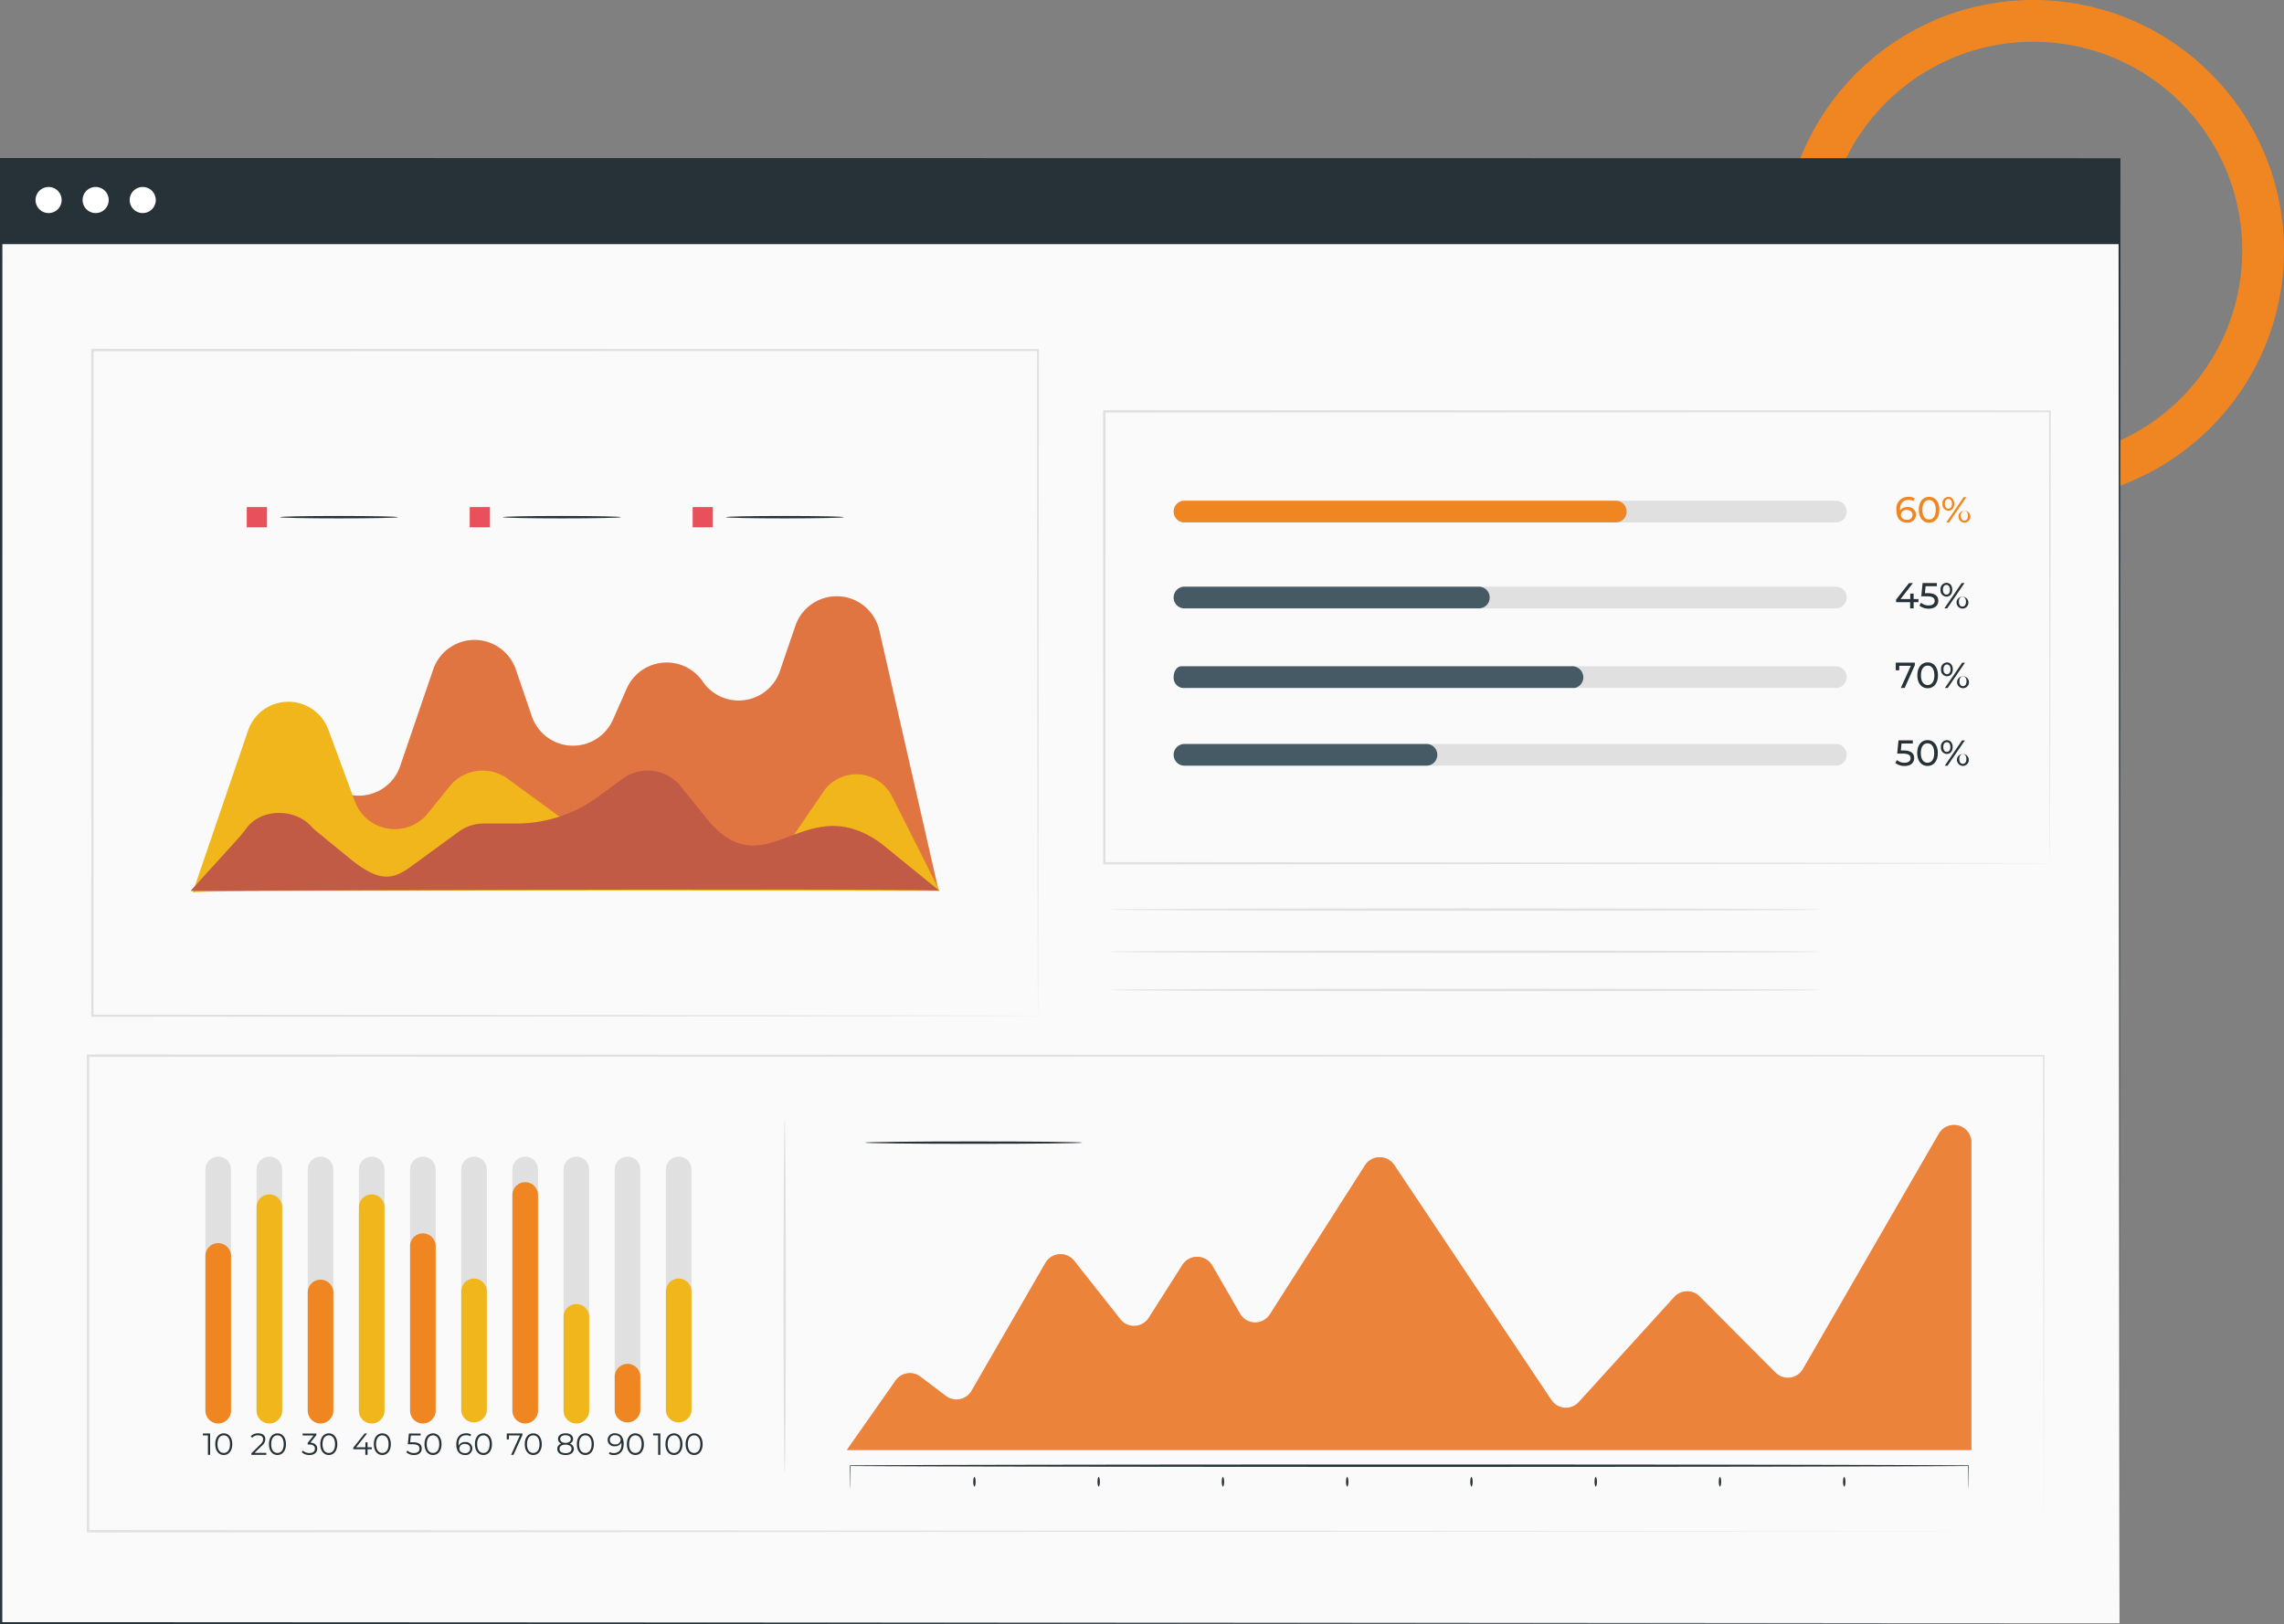 <svg xmlns="http://www.w3.org/2000/svg" width="273.425" height="194.5" viewBox="0 0 273.425 194.5">
  <rect x="0" y="0" width="273.425" height="194.5" fill="#808080" stroke="none"/>
  <g id="Group_590" data-name="Group 590" transform="translate(-834 -2972)">
    <g id="Group_588" data-name="Group 588" transform="translate(0.925)">
      <g id="Ellipse_22" data-name="Ellipse 22" transform="translate(1046.5 2972)" fill="none" stroke="#f08621" stroke-width="5">
        <circle cx="30" cy="30" r="30" stroke="none"/>
        <circle cx="30" cy="30" r="27.5" fill="none"/>
      </g>
      <g id="Group_587" data-name="Group 587" transform="translate(623.007 2864.98)">
        <g id="Group_451" data-name="Group 451" transform="translate(210.068 125.939)">
          <g id="Group_446" data-name="Group 446" transform="translate(0 0)">
            <g id="Group_443" data-name="Group 443" transform="translate(0.144 0.144)">
              <rect id="Rectangle_342" data-name="Rectangle 342" width="253.59" height="175.307" fill="#fafafa"/>
            </g>
            <g id="Group_445" data-name="Group 445">
              <g id="Group_444" data-name="Group 444">
                <path id="Path_127" data-name="Path 127" d="M463.8,301.389c0-.948-.045-68.658-.116-175.306l.116.115-253.569.028h-.02l.143-.143c0,62.619-.009,122.1-.013,175.306l-.131-.131,253.59.131-253.59.131h-.131v-.131c0-53.205-.008-112.687-.013-175.306v-.144h.164l253.569.028h.116v.116C463.847,232.732,463.8,300.442,463.8,301.389Z" transform="translate(-210.068 -125.939)" fill="#263238"/>
              </g>
            </g>
          </g>
          <g id="Group_447" data-name="Group 447" transform="translate(0.144 0.144)">
            <rect id="Rectangle_343" data-name="Rectangle 343" width="253.59" height="10.172" fill="#263238"/>
          </g>
          <g id="Group_448" data-name="Group 448" transform="translate(4.255 3.475)">
            <path id="Path_128" data-name="Path 128" d="M220.911,133.8a1.562,1.562,0,1,1-1.562-1.562A1.562,1.562,0,0,1,220.911,133.8Z" transform="translate(-217.787 -132.243)" fill="#fff"/>
          </g>
          <g id="Group_449" data-name="Group 449" transform="translate(9.89 3.475)">
            <path id="Path_129" data-name="Path 129" d="M231.133,133.8a1.562,1.562,0,1,1-1.562-1.562A1.562,1.562,0,0,1,231.133,133.8Z" transform="translate(-228.009 -132.243)" fill="#fff"/>
          </g>
          <g id="Group_450" data-name="Group 450" transform="translate(15.524 3.475)">
            <path id="Path_130" data-name="Path 130" d="M241.354,133.8a1.562,1.562,0,1,1-1.562-1.562A1.562,1.562,0,0,1,241.354,133.8Z" transform="translate(-238.23 -132.243)" fill="#fff"/>
          </g>
        </g>
        <g id="Group_586" data-name="Group 586" transform="translate(220.464 148.793)">
          <g id="Group_453" data-name="Group 453" transform="translate(0 84.492)">
            <g id="Group_452" data-name="Group 452">
              <path id="Path_131" data-name="Path 131" d="M463.194,377.761c0-.634-.031-20.928-.085-56.942l.085.085-234.108.058h-.014l.143-.143c0,19.506,0,38.563,0,56.942l-.141-.141,234.122.141-234.122.141h-.141v-.141c0-18.379,0-37.436,0-56.942v-.144h.158l234.108.059h.085v.085C463.224,356.833,463.194,377.127,463.194,377.761Z" transform="translate(-228.928 -320.675)" fill="#e0e0e0"/>
            </g>
          </g>
          <g id="Group_473" data-name="Group 473" transform="translate(0.521)">
            <g id="Group_455" data-name="Group 455">
              <g id="Group_454" data-name="Group 454">
                <path id="Path_132" data-name="Path 132" d="M343.213,247.253s-.008-.5-.013-1.45-.007-2.369-.013-4.215c-.007-3.695-.017-9.12-.03-16.059-.014-13.867-.035-33.781-.061-57.988l.116.116-113.187.028h-.009l.143-.143c0,28.515-.009,55.583-.013,79.711l-.131-.131,81.635.065,23.252.035,6.174.016,1.591.008c.358,0,.544.008.544.008s-.176,0-.529.007l-1.577.008-6.148.016-23.222.035-81.72.065h-.131v-.131c0-24.128-.008-51.2-.013-79.711V167.4h.153l113.187.028h.116v.116c-.025,24.237-.046,44.176-.061,58.06-.013,6.928-.023,12.344-.03,16.033-.005,1.836-.01,3.242-.013,4.193S343.213,247.253,343.213,247.253Z" transform="translate(-229.873 -167.398)" fill="#e0e0e0"/>
              </g>
            </g>
            <g id="Group_456" data-name="Group 456" transform="translate(12.382 29.631)">
              <path id="Path_133" data-name="Path 133" d="M252.335,256.3l8.152-11.792a5.221,5.221,0,0,1,7.332-1.278l1.146.819a5.221,5.221,0,0,0,7.978-2.558l3.958-11.58a5.221,5.221,0,0,1,9.881,0l1.915,5.6a5.221,5.221,0,0,0,9.714.426l1.661-3.748a5.221,5.221,0,0,1,9.084-.832h0a5.221,5.221,0,0,0,9.251-1.258l1.852-5.418a5.221,5.221,0,0,1,10.031.529l7.084,31.087S252.584,256.052,252.335,256.3Z" transform="translate(-252.335 -221.151)" fill="#e8505b"/>
            </g>
            <g id="Group_457" data-name="Group 457" transform="translate(12.382 29.631)" opacity="0.3">
              <path id="Path_134" data-name="Path 134" d="M252.335,256.3l8.152-11.792a5.221,5.221,0,0,1,7.332-1.278l1.146.819a5.221,5.221,0,0,0,7.978-2.558l3.958-11.58a5.221,5.221,0,0,1,9.881,0l1.915,5.6a5.221,5.221,0,0,0,9.714.426l1.661-3.748a5.221,5.221,0,0,1,9.084-.832h0a5.221,5.221,0,0,0,9.251-1.258l1.852-5.418a5.221,5.221,0,0,1,10.031.529l7.084,31.087S252.584,256.052,252.335,256.3Z" transform="translate(-252.335 -221.151)" fill="#cece08"/>
            </g>
            <g id="Group_461" data-name="Group 461" transform="translate(12.153 42.256)">
              <g id="Group_460" data-name="Group 460">
                <g id="Group_459" data-name="Group 459">
                  <g id="Group_458" data-name="Group 458">
                    <path id="Path_135" data-name="Path 135" d="M251.919,266.884l6.624-19.379a5.1,5.1,0,0,1,9.61-.118l3.173,8.586a5.1,5.1,0,0,0,8.758,1.429l2.57-3.2a5.1,5.1,0,0,1,6.985-.921l5.986,4.378a5.1,5.1,0,0,0,3.011.983h7.618a5.1,5.1,0,0,1,3.011.983l5.668,4.146a5.1,5.1,0,0,0,7.221-1.238l5.32-7.782q.1-.148.211-.288a4.781,4.781,0,0,1,7.965.944l5.692,11.289S251.919,266.518,251.919,266.884Z" transform="translate(-251.919 -244.054)" fill="#f0b61b"/>
                  </g>
                </g>
              </g>
            </g>
            <g id="Group_462" data-name="Group 462" transform="translate(11.908 50.502)">
              <path id="Path_136" data-name="Path 136" d="M341.112,273.414l-6.921-5.635c-9.493-6.982-13.995,6.309-21.458-3.664l-2.57-3.2a5.1,5.1,0,0,0-6.985-.921l-2.975,2.176a16.521,16.521,0,0,1-9.753,3.186h-3.887a5.1,5.1,0,0,0-3.011.983l-5.668,4.146c-2.325,1.7-3.946,1.929-7.667-1.194,0,0-4.039-3.283-4.134-3.4-1.98-2.412-6.118-2.41-7.9,0a21.044,21.044,0,0,1-1.36,1.627l-5.347,5.892S341.112,273.048,341.112,273.414Z" transform="translate(-251.475 -259.014)" fill="#e8505b"/>
            </g>
            <g id="Group_463" data-name="Group 463" transform="translate(11.908 50.502)" opacity="0.3">
              <path id="Path_137" data-name="Path 137" d="M341.112,273.414l-6.921-5.635c-9.493-6.982-13.995,6.309-21.458-3.664l-2.57-3.2a5.1,5.1,0,0,0-6.985-.921l-2.975,2.176a16.521,16.521,0,0,1-9.753,3.186h-3.887a5.1,5.1,0,0,0-3.011.983l-5.668,4.146c-2.325,1.7-3.946,1.929-7.667-1.194,0,0-4.039-3.283-4.134-3.4-1.98-2.412-6.118-2.41-7.9,0a21.044,21.044,0,0,1-1.36,1.627l-5.347,5.892S341.112,273.048,341.112,273.414Z" transform="translate(-251.475 -259.014)" fill="#677712"/>
            </g>
            <g id="Group_465" data-name="Group 465" transform="translate(22.591 20.01)">
              <g id="Group_464" data-name="Group 464">
                <path id="Path_138" data-name="Path 138" d="M285,203.842c0,.079-3.167.144-7.073.144s-7.075-.065-7.075-.144,3.167-.143,7.075-.143S285,203.763,285,203.842Z" transform="translate(-270.855 -203.699)" fill="#263238"/>
              </g>
            </g>
            <g id="Group_466" data-name="Group 466" transform="translate(18.625 18.943)">
              <rect id="Rectangle_344" data-name="Rectangle 344" width="2.421" height="2.421" fill="#e8505b"/>
            </g>
            <g id="Group_468" data-name="Group 468" transform="translate(49.28 20.01)">
              <g id="Group_467" data-name="Group 467">
                <path id="Path_139" data-name="Path 139" d="M333.42,203.842c0,.079-3.167.144-7.073.144s-7.075-.065-7.075-.144,3.167-.143,7.075-.143S333.42,203.763,333.42,203.842Z" transform="translate(-319.272 -203.699)" fill="#263238"/>
              </g>
            </g>
            <g id="Group_469" data-name="Group 469" transform="translate(45.314 18.943)">
              <rect id="Rectangle_345" data-name="Rectangle 345" width="2.421" height="2.421" fill="#e8505b"/>
            </g>
            <g id="Group_471" data-name="Group 471" transform="translate(75.969 20.01)">
              <g id="Group_470" data-name="Group 470">
                <path id="Path_140" data-name="Path 140" d="M381.837,203.842c0,.079-3.167.144-7.073.144s-7.075-.065-7.075-.144,3.167-.143,7.075-.143S381.837,203.763,381.837,203.842Z" transform="translate(-367.689 -203.699)" fill="#263238"/>
              </g>
            </g>
            <g id="Group_472" data-name="Group 472" transform="translate(72.003 18.943)">
              <rect id="Rectangle_346" data-name="Rectangle 346" width="2.421" height="2.421" fill="#e8505b"/>
            </g>
          </g>
          <g id="Group_495" data-name="Group 495" transform="translate(90.989 92.93)">
            <g id="Group_494" data-name="Group 494">
              <g id="Group_493" data-name="Group 493">
                <g id="Group_474" data-name="Group 474">
                  <path id="Path_141" data-name="Path 141" d="M393.992,374.9l5.827-8.308a2.087,2.087,0,0,1,2.967-.467l3.065,2.314a2.088,2.088,0,0,0,3.066-.622l8.841-15.313a2.087,2.087,0,0,1,3.447-.249l5.521,7a2.088,2.088,0,0,0,3.4-.173l4.033-6.34a2.088,2.088,0,0,1,3.569.077l3.331,5.769a2.087,2.087,0,0,0,3.568.079l11.388-17.849a2.088,2.088,0,0,1,3.5-.037l18.815,28.146a2.087,2.087,0,0,0,3.28.243l11.431-12.583a2.088,2.088,0,0,1,3.024-.069l9.093,9.125a2.087,2.087,0,0,0,3.286-.429l16.267-28.175a2.088,2.088,0,0,1,3.9,1.043V374.9Z" transform="translate(-393.992 -335.983)" fill="#e8505b"/>
                </g>
                <g id="Group_476" data-name="Group 476" transform="translate(0.355 40.66)">
                  <g id="Group_475" data-name="Group 475">
                    <path id="Path_142" data-name="Path 142" d="M528.549,412.6a.974.974,0,0,1-.01-.161c0-.118-.005-.279-.009-.5,0-.455-.011-1.131-.019-2.054l.038.037c-7.774.061-34.817.106-66.934.106s-59.168-.045-66.941-.106l.037-.037c-.008.924-.014,1.6-.018,2.054,0,.216-.008.378-.01.5a1.034,1.034,0,0,1-.009.161.987.987,0,0,1-.01-.161c0-.118-.006-.279-.009-.5,0-.455-.01-1.131-.019-2.054v-.037h.038c7.772-.061,34.813-.105,66.941-.105s59.161.045,66.934.105h.038v.037c-.008.924-.014,1.6-.018,2.054,0,.216-.008.378-.01.5A1.052,1.052,0,0,1,528.549,412.6Z" transform="translate(-394.636 -409.744)" fill="#263238"/>
                  </g>
                </g>
                <g id="Group_478" data-name="Group 478" transform="translate(15.124 42.159)">
                  <g id="Group_477" data-name="Group 477">
                    <path id="Path_143" data-name="Path 143" d="M421.573,413.6c-.079,0-.144-.255-.144-.571s.065-.57.144-.57.143.256.143.57S421.652,413.6,421.573,413.6Z" transform="translate(-421.429 -412.463)" fill="#263238"/>
                  </g>
                </g>
                <g id="Group_480" data-name="Group 480" transform="translate(29.999 42.159)">
                  <g id="Group_479" data-name="Group 479">
                    <path id="Path_144" data-name="Path 144" d="M448.557,413.6c-.079,0-.143-.255-.143-.571s.064-.57.143-.57.144.256.144.57S448.637,413.6,448.557,413.6Z" transform="translate(-448.414 -412.463)" fill="#263238"/>
                  </g>
                </g>
                <g id="Group_482" data-name="Group 482" transform="translate(44.875 42.159)">
                  <g id="Group_481" data-name="Group 481">
                    <path id="Path_145" data-name="Path 145" d="M475.542,413.6c-.079,0-.143-.255-.143-.571s.064-.57.143-.57.143.256.143.57S475.622,413.6,475.542,413.6Z" transform="translate(-475.399 -412.463)" fill="#263238"/>
                  </g>
                </g>
                <g id="Group_484" data-name="Group 484" transform="translate(59.749 42.159)">
                  <g id="Group_483" data-name="Group 483">
                    <path id="Path_146" data-name="Path 146" d="M502.527,413.6c-.079,0-.144-.255-.144-.571s.065-.57.144-.57.143.256.143.57S502.606,413.6,502.527,413.6Z" transform="translate(-502.383 -412.463)" fill="#263238"/>
                  </g>
                </g>
                <g id="Group_486" data-name="Group 486" transform="translate(74.624 42.159)">
                  <g id="Group_485" data-name="Group 485">
                    <path id="Path_147" data-name="Path 147" d="M529.512,413.6c-.079,0-.144-.255-.144-.571s.064-.57.144-.57.143.256.143.57S529.591,413.6,529.512,413.6Z" transform="translate(-529.368 -412.463)" fill="#263238"/>
                  </g>
                </g>
                <g id="Group_488" data-name="Group 488" transform="translate(89.499 42.159)">
                  <g id="Group_487" data-name="Group 487">
                    <path id="Path_148" data-name="Path 148" d="M556.5,413.6c-.079,0-.143-.255-.143-.571s.064-.57.143-.57.144.256.144.57S556.576,413.6,556.5,413.6Z" transform="translate(-556.353 -412.463)" fill="#263238"/>
                  </g>
                </g>
                <g id="Group_490" data-name="Group 490" transform="translate(104.374 42.159)">
                  <g id="Group_489" data-name="Group 489">
                    <path id="Path_149" data-name="Path 149" d="M583.481,413.6c-.079,0-.143-.255-.143-.571s.064-.57.143-.57.143.256.143.57S583.561,413.6,583.481,413.6Z" transform="translate(-583.338 -412.463)" fill="#263238"/>
                  </g>
                </g>
                <g id="Group_492" data-name="Group 492" transform="translate(119.249 42.159)">
                  <g id="Group_491" data-name="Group 491">
                    <path id="Path_150" data-name="Path 150" d="M610.466,413.6c-.079,0-.144-.255-.144-.571s.065-.57.144-.57.143.256.143.57S610.545,413.6,610.466,413.6Z" transform="translate(-610.322 -412.463)" fill="#263238"/>
                  </g>
                </g>
              </g>
            </g>
          </g>
          <g id="Group_522" data-name="Group 522" transform="translate(121.663 7.336)">
            <g id="Group_497" data-name="Group 497">
              <g id="Group_496" data-name="Group 496">
                <path id="Path_151" data-name="Path 151" d="M562.978,234.964s-.007-.331-.011-.966-.007-1.579-.011-2.812c-.006-2.471-.015-6.106-.026-10.784-.013-9.35-.032-22.865-.056-39.551l.105.105-113.189.039h-.008l.143-.144c0,19.052-.006,37.36-.008,54.114l-.136-.136,81.3.065,23.458.038,6.263.017,1.618.008c.364,0,.555.008.555.008s-.179.005-.538.008l-1.6.008L554.6,235l-23.428.037-81.393.065h-.136v-.136c0-16.754,0-35.061-.008-54.114v-.143h.152l113.189.038h.105v.105c-.024,16.713-.043,30.251-.056,39.616-.012,4.668-.02,8.3-.026,10.761,0,1.224-.009,2.159-.012,2.793S562.978,234.964,562.978,234.964Z" transform="translate(-449.638 -180.707)" fill="#e0e0e0"/>
              </g>
            </g>
            <g id="Group_504" data-name="Group 504" transform="translate(8.444 10.849)">
              <g id="Group_503" data-name="Group 503">
                <g id="Group_501" data-name="Group 501">
                  <g id="Group_498" data-name="Group 498" transform="translate(0 10.292)">
                    <path id="Path_152" data-name="Path 152" d="M544.233,221.658H466.256a1.3,1.3,0,0,1,0-2.6h77.976a1.3,1.3,0,0,1,0,2.6Z" transform="translate(-464.957 -219.058)" fill="#e0e0e0"/>
                  </g>
                  <g id="Group_499" data-name="Group 499">
                    <path id="Path_153" data-name="Path 153" d="M544.233,202.987H466.256a1.3,1.3,0,0,1,0-2.6h77.976a1.3,1.3,0,1,1,0,2.6Z" transform="translate(-464.957 -200.388)" fill="#e0e0e0"/>
                  </g>
                  <g id="Group_500" data-name="Group 500" transform="translate(0 10.292)">
                    <path id="Path_154" data-name="Path 154" d="M501.49,221.658H466.256a1.3,1.3,0,0,1,0-2.6H501.49a1.3,1.3,0,1,1,0,2.6Z" transform="translate(-464.957 -219.058)" fill="#455a64"/>
                  </g>
                </g>
                <g id="Group_502" data-name="Group 502" transform="translate(86.48 9.832)">
                  <path id="Path_155" data-name="Path 155" d="M624.522,220.559h-.576v.745h-.421v-.745H621.84v-.3l1.551-1.984h.468l-1.486,1.915h1.165v-.659h.407v.659h.576Z" transform="translate(-621.84 -218.246)" fill="#263238"/>
                  <path id="Path_156" data-name="Path 156" d="M629.171,220.395c0,.524-.372.944-1.148.944a1.737,1.737,0,0,1-1.113-.368l.2-.342a1.362,1.362,0,0,0,.91.325c.459,0,.719-.212.719-.541s-.217-.555-.918-.555h-.689l.16-1.585H629v.377h-1.347l-.082.832h.338C628.816,219.481,629.171,219.857,629.171,220.395Z" transform="translate(-624.115 -218.246)" fill="#263238"/>
                  <path id="Path_157" data-name="Path 157" d="M631.5,219.052a.734.734,0,0,1,.706-.827c.421,0,.7.329.7.827s-.281.827-.7.827A.734.734,0,0,1,631.5,219.052Zm1.13,0c0-.364-.16-.58-.424-.58s-.424.221-.424.58.165.58.424.58S632.629,219.416,632.629,219.052Zm1.4-.8h.334l-2.071,3.032h-.333Zm-.61,2.231a.713.713,0,1,1,.7.827A.731.731,0,0,1,633.422,220.482Zm1.126,0c0-.359-.165-.58-.425-.58s-.424.217-.424.58.16.58.424.58S634.548,220.841,634.548,220.482Z" transform="translate(-626.175 -218.225)" fill="#263238"/>
                </g>
              </g>
            </g>
            <g id="Group_510" data-name="Group 510" transform="translate(8.444 30.203)">
              <g id="Group_509" data-name="Group 509">
                <g id="Group_507" data-name="Group 507" transform="translate(0 0.467)">
                  <g id="Group_505" data-name="Group 505">
                    <path id="Path_158" data-name="Path 158" d="M544.233,238.947H466.256a1.3,1.3,0,0,1,0-2.6h77.976a1.3,1.3,0,0,1,0,2.6Z" transform="translate(-464.957 -236.347)" fill="#e0e0e0"/>
                  </g>
                  <g id="Group_506" data-name="Group 506">
                    <path id="Path_159" data-name="Path 159" d="M512.97,238.947H466.337a1.227,1.227,0,0,1-1.38-1.3c0-.718.411-1.3.918-1.3h46.633a1.353,1.353,0,0,1,1.493,1.3A1.308,1.308,0,0,1,512.97,238.947Z" transform="translate(-464.957 -236.347)" fill="#455a64"/>
                  </g>
                </g>
                <g id="Group_508" data-name="Group 508" transform="translate(86.445)">
                  <path id="Path_160" data-name="Path 160" d="M624.064,235.562v.294l-1.225,2.738h-.459l1.2-2.655h-1.386v.541h-.416v-.918Z" transform="translate(-621.777 -235.527)" fill="#263238"/>
                  <path id="Path_161" data-name="Path 161" d="M626.461,237.05c0-.987.529-1.551,1.239-1.551s1.234.563,1.234,1.551-.529,1.551-1.234,1.551S626.461,238.037,626.461,237.05Zm2.04,0c0-.776-.329-1.165-.8-1.165s-.806.39-.806,1.165.328,1.165.806,1.165S628.5,237.825,628.5,237.05Z" transform="translate(-623.879 -235.499)" fill="#263238"/>
                  <path id="Path_162" data-name="Path 162" d="M631.617,236.342a.734.734,0,0,1,.706-.827c.421,0,.7.329.7.827s-.282.827-.7.827A.734.734,0,0,1,631.617,236.342Zm1.131,0c0-.364-.16-.581-.425-.581s-.424.221-.424.581.164.58.424.58S632.748,236.706,632.748,236.342Zm1.4-.8h.334l-2.071,3.032h-.333Zm-.61,2.231a.713.713,0,1,1,.7.827A.731.731,0,0,1,633.54,237.772Zm1.126,0c0-.359-.165-.58-.424-.58s-.424.217-.424.58.16.58.424.58S634.666,238.131,634.666,237.772Z" transform="translate(-626.193 -235.506)" fill="#263238"/>
                </g>
              </g>
            </g>
            <g id="Group_516" data-name="Group 516" transform="translate(8.444 39.508)">
              <g id="Group_515" data-name="Group 515">
                <g id="Group_513" data-name="Group 513" transform="translate(0 0.467)">
                  <g id="Group_511" data-name="Group 511">
                    <path id="Path_163" data-name="Path 163" d="M544.233,255.825H466.256a1.3,1.3,0,0,1,0-2.6h77.976a1.3,1.3,0,1,1,0,2.6Z" transform="translate(-464.957 -253.226)" fill="#e0e0e0"/>
                  </g>
                  <g id="Group_512" data-name="Group 512">
                    <path id="Path_164" data-name="Path 164" d="M495.219,255.825H466.256a1.3,1.3,0,0,1,0-2.6h28.963a1.3,1.3,0,0,1,0,2.6Z" transform="translate(-464.957 -253.226)" fill="#455a64"/>
                  </g>
                </g>
                <g id="Group_514" data-name="Group 514" transform="translate(86.389)">
                  <path id="Path_165" data-name="Path 165" d="M623.936,254.563c0,.524-.373.944-1.148.944a1.736,1.736,0,0,1-1.114-.368l.2-.342a1.361,1.361,0,0,0,.91.325c.459,0,.719-.212.719-.541s-.217-.555-.918-.555H621.9l.16-1.586h1.71v.378H622.42l-.082.831h.338C623.581,253.649,623.936,254.026,623.936,254.563Z" transform="translate(-621.675 -252.406)" fill="#263238"/>
                  <path id="Path_166" data-name="Path 166" d="M626.429,253.929c0-.988.529-1.551,1.239-1.551s1.235.563,1.235,1.551-.529,1.551-1.235,1.551S626.429,254.916,626.429,253.929Zm2.04,0c0-.776-.329-1.165-.8-1.165s-.806.39-.806,1.165.329,1.165.806,1.165S628.469,254.7,628.469,253.929Z" transform="translate(-623.808 -252.378)" fill="#263238"/>
                  <path id="Path_167" data-name="Path 167" d="M631.586,253.221a.734.734,0,0,1,.706-.827c.421,0,.7.329.7.827s-.281.827-.7.827A.734.734,0,0,1,631.586,253.221Zm1.13,0c0-.364-.16-.581-.424-.581s-.424.221-.424.581.165.58.424.58S632.716,253.585,632.716,253.221Zm1.4-.8h.334l-2.071,3.032h-.333Zm-.61,2.231a.713.713,0,1,1,.7.827A.731.731,0,0,1,633.509,254.651Zm1.126,0c0-.36-.165-.581-.425-.581s-.424.217-.424.581.16.58.424.58S634.635,255.01,634.635,254.651Z" transform="translate(-626.123 -252.385)" fill="#263238"/>
                </g>
              </g>
            </g>
            <g id="Group_521" data-name="Group 521" transform="translate(8.444 10.381)">
              <g id="Group_520" data-name="Group 520">
                <g id="Group_518" data-name="Group 518" transform="translate(0 0.467)">
                  <g id="Group_517" data-name="Group 517">
                    <path id="Path_168" data-name="Path 168" d="M517.88,202.987H466.256a1.3,1.3,0,0,1,0-2.6H517.88a1.3,1.3,0,1,1,0,2.6Z" transform="translate(-464.957 -200.388)" fill="#f08621"/>
                  </g>
                </g>
                <g id="Group_519" data-name="Group 519" transform="translate(86.523)">
                  <path id="Path_169" data-name="Path 169" d="M624.267,201.684a.981.981,0,0,1-1.074.957c-.814,0-1.273-.546-1.273-1.512a1.4,1.4,0,0,1,1.434-1.589,1.463,1.463,0,0,1,.754.177l-.165.338a1.049,1.049,0,0,0-.58-.143c-.615,0-1.009.386-1.009,1.144a.921.921,0,0,0,0,.108,1.009,1.009,0,0,1,.87-.4A.937.937,0,0,1,624.267,201.684Zm-.42.017c0-.355-.269-.584-.693-.584a.629.629,0,0,0-.7.589c0,.311.251.584.719.584A.6.6,0,0,0,623.847,201.7Z" transform="translate(-621.919 -199.54)" fill="#f08621"/>
                  <path id="Path_170" data-name="Path 170" d="M626.767,201.091c0-.988.529-1.551,1.239-1.551s1.234.563,1.234,1.551-.528,1.551-1.234,1.551S626.767,202.078,626.767,201.091Zm2.04,0c0-.776-.329-1.165-.8-1.165s-.806.39-.806,1.165.329,1.165.806,1.165S628.807,201.866,628.807,201.091Z" transform="translate(-624.095 -199.54)" fill="#f08621"/>
                  <path id="Path_171" data-name="Path 171" d="M631.923,200.382a.734.734,0,0,1,.706-.827c.42,0,.7.329.7.827s-.282.827-.7.827A.734.734,0,0,1,631.923,200.382Zm1.131,0c0-.364-.16-.58-.424-.58s-.424.221-.424.58.165.58.424.58S633.054,200.746,633.054,200.382Zm1.4-.8h.334l-2.071,3.032h-.334Zm-.61,2.231a.713.713,0,1,1,.7.827A.731.731,0,0,1,633.847,201.812Zm1.126,0c0-.359-.165-.58-.425-.58s-.424.217-.424.58.16.58.424.58S634.973,202.171,634.973,201.812Z" transform="translate(-626.408 -199.547)" fill="#f08621"/>
                </g>
              </g>
            </g>
          </g>
          <g id="Group_524" data-name="Group 524" transform="translate(122.314 66.995)">
            <g id="Group_523" data-name="Group 523">
              <path id="Path_172" data-name="Path 172" d="M536.07,289.076c0,.079-19.086.144-42.624.144s-42.628-.064-42.628-.144,19.082-.143,42.628-.143S536.07,289,536.07,289.076Z" transform="translate(-450.818 -288.933)" fill="#e0e0e0"/>
            </g>
          </g>
          <g id="Group_526" data-name="Group 526" transform="translate(122.314 72.049)">
            <g id="Group_525" data-name="Group 525">
              <path id="Path_173" data-name="Path 173" d="M536.07,298.246c0,.079-19.086.143-42.624.143s-42.628-.064-42.628-.143,19.082-.143,42.628-.143S536.07,298.167,536.07,298.246Z" transform="translate(-450.818 -298.103)" fill="#e0e0e0"/>
            </g>
          </g>
          <g id="Group_528" data-name="Group 528" transform="translate(122.314 76.621)">
            <g id="Group_527" data-name="Group 527">
              <path id="Path_174" data-name="Path 174" d="M536.07,306.539c0,.079-19.086.144-42.624.144s-42.628-.064-42.628-.144,19.082-.143,42.628-.143S536.07,306.46,536.07,306.539Z" transform="translate(-450.818 -306.396)" fill="#e0e0e0"/>
            </g>
          </g>
          <g id="Group_580" data-name="Group 580" transform="translate(13.897 96.73)">
            <g id="Group_579" data-name="Group 579">
              <g id="Group_533" data-name="Group 533">
                <g id="Group_531" data-name="Group 531" transform="translate(0.297)">
                  <g id="Group_529" data-name="Group 529">
                    <path id="Path_175" data-name="Path 175" d="M256.209,374.688h0a1.532,1.532,0,0,1-1.532-1.532V344.409a1.532,1.532,0,0,1,1.532-1.532h0a1.532,1.532,0,0,1,1.532,1.532v28.746A1.532,1.532,0,0,1,256.209,374.688Z" transform="translate(-254.677 -342.877)" fill="#e0e0e0"/>
                  </g>
                  <g id="Group_530" data-name="Group 530" transform="translate(0 10.35)">
                    <path id="Path_176" data-name="Path 176" d="M256.209,383.249h0a1.532,1.532,0,0,1-1.532-1.532V363.185a1.532,1.532,0,0,1,1.532-1.532h0a1.532,1.532,0,0,1,1.532,1.532v18.532A1.532,1.532,0,0,1,256.209,383.249Z" transform="translate(-254.677 -361.653)" fill="#f08621"/>
                  </g>
                </g>
                <g id="Group_532" data-name="Group 532" transform="translate(0 33.123)">
                  <path id="Path_177" data-name="Path 177" d="M255,403.006v2.556h-.263V403.24h-.6v-.234Z" transform="translate(-254.138 -402.984)" fill="#263238"/>
                  <path id="Path_178" data-name="Path 178" d="M256.812,404.266c0-.815.427-1.3,1.018-1.3s1.023.486,1.023,1.3-.431,1.3-1.023,1.3S256.812,405.08,256.812,404.266Zm1.771,0c0-.684-.307-1.059-.752-1.059s-.752.375-.752,1.059.307,1.058.752,1.058S258.583,404.949,258.583,404.266Z" transform="translate(-255.338 -402.966)" fill="#263238"/>
                </g>
              </g>
              <g id="Group_538" data-name="Group 538" transform="translate(5.72)">
                <g id="Group_536" data-name="Group 536" transform="translate(0.702)">
                  <g id="Group_534" data-name="Group 534">
                    <path id="Path_179" data-name="Path 179" d="M267.32,374.688h0a1.533,1.533,0,0,1-1.532-1.532V344.409a1.533,1.533,0,0,1,1.532-1.532h0a1.532,1.532,0,0,1,1.532,1.532v28.746A1.532,1.532,0,0,1,267.32,374.688Z" transform="translate(-265.788 -342.877)" fill="#e0e0e0"/>
                  </g>
                  <g id="Group_535" data-name="Group 535" transform="translate(0 4.513)">
                    <path id="Path_180" data-name="Path 180" d="M267.32,378.5h0a1.532,1.532,0,0,1-1.532-1.532V352.6a1.533,1.533,0,0,1,1.532-1.532h0a1.532,1.532,0,0,1,1.532,1.532v24.368A1.532,1.532,0,0,1,267.32,378.5Z" transform="translate(-265.788 -351.064)" fill="#f0b61b"/>
                  </g>
                </g>
                <g id="Group_537" data-name="Group 537" transform="translate(0 33.123)">
                  <path id="Path_181" data-name="Path 181" d="M266.384,405.31v.234h-1.792v-.186l1.062-1.04c.288-.284.343-.456.343-.632,0-.3-.208-.478-.6-.478a.867.867,0,0,0-.7.284l-.186-.16a1.149,1.149,0,0,1,.905-.365c.518,0,.847.264.847.69a1.051,1.051,0,0,1-.419.8l-.869.854Z" transform="translate(-264.515 -402.966)" fill="#263238"/>
                  <path id="Path_182" data-name="Path 182" d="M268.472,404.266c0-.815.427-1.3,1.018-1.3s1.023.486,1.023,1.3-.431,1.3-1.023,1.3S268.472,405.08,268.472,404.266Zm1.771,0c0-.684-.307-1.059-.752-1.059s-.752.375-.752,1.059.307,1.058.752,1.058S270.243,404.949,270.243,404.266Z" transform="translate(-266.291 -402.966)" fill="#263238"/>
                </g>
              </g>
              <g id="Group_543" data-name="Group 543" transform="translate(11.834)">
                <g id="Group_541" data-name="Group 541" transform="translate(0.713)">
                  <g id="Group_539" data-name="Group 539">
                    <path id="Path_183" data-name="Path 183" d="M278.432,374.688h0a1.532,1.532,0,0,1-1.532-1.532V344.409a1.532,1.532,0,0,1,1.532-1.532h0a1.533,1.533,0,0,1,1.532,1.532v28.746A1.533,1.533,0,0,1,278.432,374.688Z" transform="translate(-276.9 -342.877)" fill="#e0e0e0"/>
                  </g>
                  <g id="Group_540" data-name="Group 540" transform="translate(0 14.727)">
                    <path id="Path_184" data-name="Path 184" d="M278.432,386.812h0a1.532,1.532,0,0,1-1.532-1.532V371.126a1.532,1.532,0,0,1,1.532-1.532h0a1.532,1.532,0,0,1,1.532,1.532v14.154A1.532,1.532,0,0,1,278.432,386.812Z" transform="translate(-276.9 -369.594)" fill="#f08621"/>
                  </g>
                </g>
                <g id="Group_542" data-name="Group 542" transform="translate(0 33.123)">
                  <path id="Path_185" data-name="Path 185" d="M277.454,404.828c0,.427-.31.756-.928.756a1.326,1.326,0,0,1-.919-.329l.127-.207a1.121,1.121,0,0,0,.792.3c.424,0,.657-.2.657-.515s-.215-.508-.69-.508h-.182v-.193l.708-.887h-1.308v-.234h1.643v.186l-.723.909C277.18,404.131,277.454,404.419,277.454,404.828Z" transform="translate(-275.607 -402.984)" fill="#263238"/>
                  <path id="Path_186" data-name="Path 186" d="M279.623,404.266c0-.815.427-1.3,1.019-1.3s1.022.486,1.022,1.3-.431,1.3-1.022,1.3S279.623,405.08,279.623,404.266Zm1.771,0c0-.684-.307-1.059-.752-1.059s-.752.375-.752,1.059.307,1.058.752,1.058S281.394,404.949,281.394,404.266Z" transform="translate(-277.409 -402.966)" fill="#263238"/>
                </g>
              </g>
              <g id="Group_548" data-name="Group 548" transform="translate(18.002)">
                <g id="Group_546" data-name="Group 546" transform="translate(0.67)">
                  <g id="Group_544" data-name="Group 544">
                    <path id="Path_187" data-name="Path 187" d="M289.543,374.688h0a1.533,1.533,0,0,1-1.532-1.532V344.409a1.533,1.533,0,0,1,1.532-1.532h0a1.532,1.532,0,0,1,1.532,1.532v28.746A1.532,1.532,0,0,1,289.543,374.688Z" transform="translate(-288.011 -342.877)" fill="#e0e0e0"/>
                  </g>
                  <g id="Group_545" data-name="Group 545" transform="translate(0 4.513)">
                    <path id="Path_188" data-name="Path 188" d="M289.543,378.5h0a1.532,1.532,0,0,1-1.532-1.532V352.6a1.533,1.533,0,0,1,1.532-1.532h0a1.532,1.532,0,0,1,1.532,1.532v24.368A1.532,1.532,0,0,1,289.543,378.5Z" transform="translate(-288.011 -351.064)" fill="#f0b61b"/>
                  </g>
                </g>
                <g id="Group_547" data-name="Group 547" transform="translate(0 33.123)">
                  <path id="Path_189" data-name="Path 189" d="M289.01,404.89H288.5v.672h-.263v-.672h-1.441V404.7l1.354-1.695h.292l-1.307,1.65h1.11v-.591h.256v.591h.511Z" transform="translate(-286.795 -402.984)" fill="#263238"/>
                  <path id="Path_190" data-name="Path 190" d="M291.247,404.266c0-.815.427-1.3,1.019-1.3s1.022.486,1.022,1.3-.431,1.3-1.022,1.3S291.247,405.08,291.247,404.266Zm1.771,0c0-.684-.307-1.059-.752-1.059s-.752.375-.752,1.059.306,1.058.752,1.058S293.018,404.949,293.018,404.266Z" transform="translate(-288.793 -402.966)" fill="#263238"/>
                </g>
              </g>
              <g id="Group_553" data-name="Group 553" transform="translate(24.35)">
                <g id="Group_551" data-name="Group 551" transform="translate(0.448)">
                  <g id="Group_549" data-name="Group 549">
                    <path id="Path_191" data-name="Path 191" d="M300.655,374.688h0a1.532,1.532,0,0,1-1.532-1.532V344.409a1.532,1.532,0,0,1,1.532-1.532h0a1.532,1.532,0,0,1,1.532,1.532v28.746A1.532,1.532,0,0,1,300.655,374.688Z" transform="translate(-299.123 -342.877)" fill="#e0e0e0"/>
                  </g>
                  <g id="Group_550" data-name="Group 550" transform="translate(0 9.182)">
                    <path id="Path_192" data-name="Path 192" d="M300.655,382.3h0a1.532,1.532,0,0,1-1.532-1.532v-19.7a1.532,1.532,0,0,1,1.532-1.532h0a1.532,1.532,0,0,1,1.532,1.532v19.7A1.532,1.532,0,0,1,300.655,382.3Z" transform="translate(-299.123 -359.535)" fill="#f08621"/>
                  </g>
                </g>
                <g id="Group_552" data-name="Group 552" transform="translate(0 33.123)">
                  <path id="Path_193" data-name="Path 193" d="M300.154,404.81c0,.434-.3.774-.927.774a1.318,1.318,0,0,1-.916-.329l.128-.207a1.106,1.106,0,0,0,.784.3c.434,0,.664-.212.664-.523,0-.328-.2-.533-.854-.533h-.544l.132-1.282h1.4v.234h-1.168l-.088.814h.329C299.862,404.054,300.154,404.357,300.154,404.81Z" transform="translate(-298.311 -402.984)" fill="#263238"/>
                  <path id="Path_194" data-name="Path 194" d="M302.254,404.266c0-.815.427-1.3,1.019-1.3s1.023.486,1.023,1.3-.431,1.3-1.023,1.3S302.254,405.08,302.254,404.266Zm1.771,0c0-.684-.306-1.059-.752-1.059s-.752.375-.752,1.059.307,1.058.752,1.058S304.025,404.949,304.025,404.266Z" transform="translate(-300.08 -402.966)" fill="#263238"/>
                </g>
              </g>
              <g id="Group_558" data-name="Group 558" transform="translate(30.333)">
                <g id="Group_556" data-name="Group 556" transform="translate(0.589)">
                  <g id="Group_554" data-name="Group 554">
                    <path id="Path_195" data-name="Path 195" d="M311.766,374.688h0a1.532,1.532,0,0,1-1.532-1.532V344.409a1.532,1.532,0,0,1,1.532-1.532h0a1.533,1.533,0,0,1,1.532,1.532v28.746A1.533,1.533,0,0,1,311.766,374.688Z" transform="translate(-310.234 -342.877)" fill="#e0e0e0"/>
                  </g>
                  <g id="Group_555" data-name="Group 555" transform="translate(0 14.592)">
                    <path id="Path_196" data-name="Path 196" d="M311.766,386.567h0a1.511,1.511,0,0,1-1.532-1.4V371.016a1.567,1.567,0,0,1,1.532-1.667h0a1.532,1.532,0,0,1,1.532,1.532v14.154A1.533,1.533,0,0,1,311.766,386.567Z" transform="translate(-310.234 -369.349)" fill="#f0b61b"/>
                  </g>
                </g>
                <g id="Group_557" data-name="Group 557" transform="translate(0 33.123)">
                  <path id="Path_197" data-name="Path 197" d="M311.086,404.781a.8.8,0,0,1-.872.785c-.679,0-1.048-.471-1.048-1.278,0-.869.474-1.322,1.168-1.322a1.176,1.176,0,0,1,.606.139l-.106.212a.9.9,0,0,0-.5-.12c-.551,0-.906.354-.906,1.048,0,.058,0,.131.011.208a.816.816,0,0,1,.781-.438A.774.774,0,0,1,311.086,404.781Zm-.259.007c0-.336-.248-.551-.643-.551a.592.592,0,0,0-.657.559c0,.281.234.547.675.547A.559.559,0,0,0,310.827,404.788Z" transform="translate(-309.166 -402.966)" fill="#263238"/>
                  <path id="Path_198" data-name="Path 198" d="M313.2,404.266c0-.815.427-1.3,1.019-1.3s1.023.486,1.023,1.3-.431,1.3-1.023,1.3S313.2,405.08,313.2,404.266Zm1.771,0c0-.684-.306-1.059-.752-1.059s-.752.375-.752,1.059.307,1.058.752,1.058S314.966,404.949,314.966,404.266Z" transform="translate(-310.974 -402.966)" fill="#263238"/>
                </g>
              </g>
              <g id="Group_563" data-name="Group 563" transform="translate(36.377)">
                <g id="Group_561" data-name="Group 561" transform="translate(0.67)">
                  <g id="Group_559" data-name="Group 559">
                    <path id="Path_199" data-name="Path 199" d="M322.877,374.688h0a1.533,1.533,0,0,1-1.532-1.532V344.409a1.533,1.533,0,0,1,1.532-1.532h0a1.532,1.532,0,0,1,1.532,1.532v28.746A1.532,1.532,0,0,1,322.877,374.688Z" transform="translate(-321.345 -342.877)" fill="#e0e0e0"/>
                  </g>
                  <g id="Group_560" data-name="Group 560" transform="translate(0 3.054)">
                    <path id="Path_200" data-name="Path 200" d="M322.877,377.309h0a1.532,1.532,0,0,1-1.532-1.532V349.949a1.533,1.533,0,0,1,1.532-1.532h0a1.532,1.532,0,0,1,1.532,1.532v25.828A1.532,1.532,0,0,1,322.877,377.309Z" transform="translate(-321.345 -348.417)" fill="#f08621"/>
                  </g>
                </g>
                <g id="Group_562" data-name="Group 562" transform="translate(0 33.123)">
                  <path id="Path_201" data-name="Path 201" d="M322,403.006v.186l-1.069,2.369h-.285l1.052-2.322h-1.314v.478h-.259v-.712Z" transform="translate(-320.129 -402.984)" fill="#263238"/>
                  <path id="Path_202" data-name="Path 202" d="M324.026,404.266c0-.815.427-1.3,1.019-1.3s1.022.486,1.022,1.3-.431,1.3-1.022,1.3S324.026,405.08,324.026,404.266Zm1.771,0c0-.684-.306-1.059-.752-1.059s-.752.375-.752,1.059.307,1.058.752,1.058S325.8,404.949,325.8,404.266Z" transform="translate(-321.878 -402.966)" fill="#263238"/>
                </g>
              </g>
              <g id="Group_568" data-name="Group 568" transform="translate(42.421)">
                <g id="Group_566" data-name="Group 566" transform="translate(0.751)">
                  <g id="Group_564" data-name="Group 564">
                    <path id="Path_203" data-name="Path 203" d="M333.989,374.688h0a1.532,1.532,0,0,1-1.532-1.532V344.409a1.532,1.532,0,0,1,1.532-1.532h0a1.533,1.533,0,0,1,1.532,1.532v28.746A1.533,1.533,0,0,1,333.989,374.688Z" transform="translate(-332.457 -342.877)" fill="#e0e0e0"/>
                  </g>
                  <g id="Group_565" data-name="Group 565" transform="translate(0 17.646)">
                    <path id="Path_204" data-name="Path 204" d="M333.989,389.188h0a1.532,1.532,0,0,1-1.532-1.532V376.42a1.532,1.532,0,0,1,1.532-1.532h0a1.533,1.533,0,0,1,1.532,1.532v11.236A1.532,1.532,0,0,1,333.989,389.188Z" transform="translate(-332.457 -374.888)" fill="#f0b61b"/>
                  </g>
                </g>
                <g id="Group_567" data-name="Group 567" transform="translate(0 33.123)">
                  <path id="Path_205" data-name="Path 205" d="M333.072,404.832c0,.453-.383.734-.993.734s-.986-.281-.986-.734a.638.638,0,0,1,.493-.628.576.576,0,0,1-.4-.562c0-.416.354-.676.895-.676s.9.26.9.676a.578.578,0,0,1-.409.562A.644.644,0,0,1,333.072,404.832Zm-.27,0c0-.314-.27-.511-.723-.511s-.719.2-.719.511.267.515.719.515S332.8,405.146,332.8,404.828Zm-.723-.719c.4,0,.635-.179.635-.457s-.252-.463-.635-.463-.632.175-.632.46S331.682,404.109,332.08,404.109Z" transform="translate(-331.094 -402.966)" fill="#263238"/>
                  <path id="Path_206" data-name="Path 206" d="M335.342,404.266c0-.815.427-1.3,1.019-1.3s1.022.486,1.022,1.3-.431,1.3-1.022,1.3S335.342,405.08,335.342,404.266Zm1.771,0c0-.684-.306-1.059-.752-1.059s-.752.375-.752,1.059.307,1.058.752,1.058S337.113,404.949,337.113,404.266Z" transform="translate(-333 -402.966)" fill="#263238"/>
                </g>
              </g>
              <g id="Group_573" data-name="Group 573" transform="translate(48.448)">
                <g id="Group_571" data-name="Group 571" transform="translate(0.849)">
                  <g id="Group_569" data-name="Group 569">
                    <path id="Path_207" data-name="Path 207" d="M345.1,374.688h0a1.532,1.532,0,0,1-1.532-1.532V344.409a1.532,1.532,0,0,1,1.532-1.532h0a1.532,1.532,0,0,1,1.532,1.532v28.746A1.532,1.532,0,0,1,345.1,374.688Z" transform="translate(-343.568 -342.877)" fill="#e0e0e0"/>
                  </g>
                  <g id="Group_570" data-name="Group 570" transform="translate(0 24.806)">
                    <path id="Path_208" data-name="Path 208" d="M345.1,394.883h0a1.511,1.511,0,0,1-1.532-1.4v-3.94a1.567,1.567,0,0,1,1.532-1.667h0a1.532,1.532,0,0,1,1.532,1.532v3.94A1.532,1.532,0,0,1,345.1,394.883Z" transform="translate(-343.568 -387.878)" fill="#f08621"/>
                  </g>
                </g>
                <g id="Group_572" data-name="Group 572" transform="translate(0 33.123)">
                  <path id="Path_209" data-name="Path 209" d="M343.948,404.244c0,.869-.475,1.321-1.168,1.321a1.17,1.17,0,0,1-.606-.139l.105-.212a.9.9,0,0,0,.5.12c.551,0,.905-.353.905-1.047,0-.058,0-.131-.01-.208a.817.817,0,0,1-.782.438.774.774,0,0,1-.862-.767.8.8,0,0,1,.873-.785C343.579,402.966,343.948,403.437,343.948,404.244Zm-.361-.508c0-.281-.234-.547-.676-.547a.559.559,0,0,0-.624.555c0,.336.248.551.642.551A.592.592,0,0,0,343.586,403.737Z" transform="translate(-342.027 -402.966)" fill="#263238"/>
                  <path id="Path_210" data-name="Path 210" d="M346.2,404.266c0-.815.427-1.3,1.019-1.3s1.023.486,1.023,1.3-.431,1.3-1.023,1.3S346.2,405.08,346.2,404.266Zm1.771,0c0-.684-.306-1.059-.752-1.059s-.752.375-.752,1.059.306,1.058.752,1.058S347.967,404.949,347.967,404.266Z" transform="translate(-343.898 -402.966)" fill="#263238"/>
                </g>
              </g>
              <g id="Group_578" data-name="Group 578" transform="translate(53.894)">
                <g id="Group_576" data-name="Group 576" transform="translate(1.528)">
                  <g id="Group_574" data-name="Group 574">
                    <path id="Path_211" data-name="Path 211" d="M356.211,374.688h0a1.533,1.533,0,0,1-1.532-1.532V344.409a1.533,1.533,0,0,1,1.532-1.532h0a1.532,1.532,0,0,1,1.532,1.532v28.746A1.532,1.532,0,0,1,356.211,374.688Z" transform="translate(-354.679 -342.877)" fill="#e0e0e0"/>
                  </g>
                  <g id="Group_575" data-name="Group 575" transform="translate(0 14.592)">
                    <path id="Path_212" data-name="Path 212" d="M356.211,386.567h0a1.511,1.511,0,0,1-1.532-1.4V371.016a1.567,1.567,0,0,1,1.532-1.667h0a1.532,1.532,0,0,1,1.532,1.532v14.154A1.532,1.532,0,0,1,356.211,386.567Z" transform="translate(-354.679 -369.349)" fill="#f0b61b"/>
                  </g>
                </g>
                <g id="Group_577" data-name="Group 577" transform="translate(0 33.123)">
                  <path id="Path_213" data-name="Path 213" d="M352.772,403.006v2.556h-.263V403.24h-.6v-.234Z" transform="translate(-351.907 -402.984)" fill="#263238"/>
                  <path id="Path_214" data-name="Path 214" d="M354.581,404.266c0-.815.427-1.3,1.018-1.3s1.023.486,1.023,1.3-.431,1.3-1.023,1.3S354.581,405.08,354.581,404.266Zm1.771,0c0-.684-.307-1.059-.752-1.059s-.752.375-.752,1.059.307,1.058.752,1.058S356.352,404.949,356.352,404.266Z" transform="translate(-353.107 -402.966)" fill="#263238"/>
                  <path id="Path_215" data-name="Path 215" d="M358.961,404.266c0-.815.427-1.3,1.019-1.3s1.022.486,1.022,1.3-.431,1.3-1.022,1.3S358.961,405.08,358.961,404.266Zm1.771,0c0-.684-.306-1.059-.752-1.059s-.752.375-.752,1.059.307,1.058.752,1.058S360.732,404.949,360.732,404.266Z" transform="translate(-355.073 -402.966)" fill="#263238"/>
                </g>
              </g>
            </g>
          </g>
          <g id="Group_582" data-name="Group 582" transform="translate(83.399 92.29)">
            <g id="Group_581" data-name="Group 581">
              <path id="Path_216" data-name="Path 216" d="M380.366,377.081c-.079,0-.143-9.461-.143-21.128s.064-21.131.143-21.131.143,9.459.143,21.131S380.446,377.081,380.366,377.081Z" transform="translate(-380.223 -334.822)" fill="#e0e0e0"/>
            </g>
          </g>
          <g id="Group_584" data-name="Group 584" transform="translate(93.133 94.903)">
            <g id="Group_583" data-name="Group 583">
              <path id="Path_217" data-name="Path 217" d="M423.936,339.706c0,.079-5.833.143-13.027.143s-13.028-.064-13.028-.143,5.832-.144,13.028-.144S423.936,339.626,423.936,339.706Z" transform="translate(-397.881 -339.562)" fill="#263238"/>
            </g>
          </g>
          <g id="Group_585" data-name="Group 585" transform="translate(90.989 92.93)" opacity="0.5">
            <path id="Path_218" data-name="Path 218" d="M393.992,374.9l5.827-8.308a2.087,2.087,0,0,1,2.967-.467l3.065,2.314a2.088,2.088,0,0,0,3.066-.622l8.841-15.313a2.087,2.087,0,0,1,3.447-.249l5.521,7a2.088,2.088,0,0,0,3.4-.173l4.033-6.34a2.088,2.088,0,0,1,3.569.077l3.331,5.769a2.087,2.087,0,0,0,3.568.079l11.388-17.849a2.088,2.088,0,0,1,3.5-.037l18.815,28.146a2.087,2.087,0,0,0,3.28.243l11.431-12.583a2.088,2.088,0,0,1,3.024-.069l9.093,9.125a2.087,2.087,0,0,0,3.286-.429l16.267-28.175a2.088,2.088,0,0,1,3.9,1.043V374.9Z" transform="translate(-393.992 -335.983)" fill="#f0b61b"/>
          </g>
        </g>
      </g>
    </g>
  </g>
</svg>
